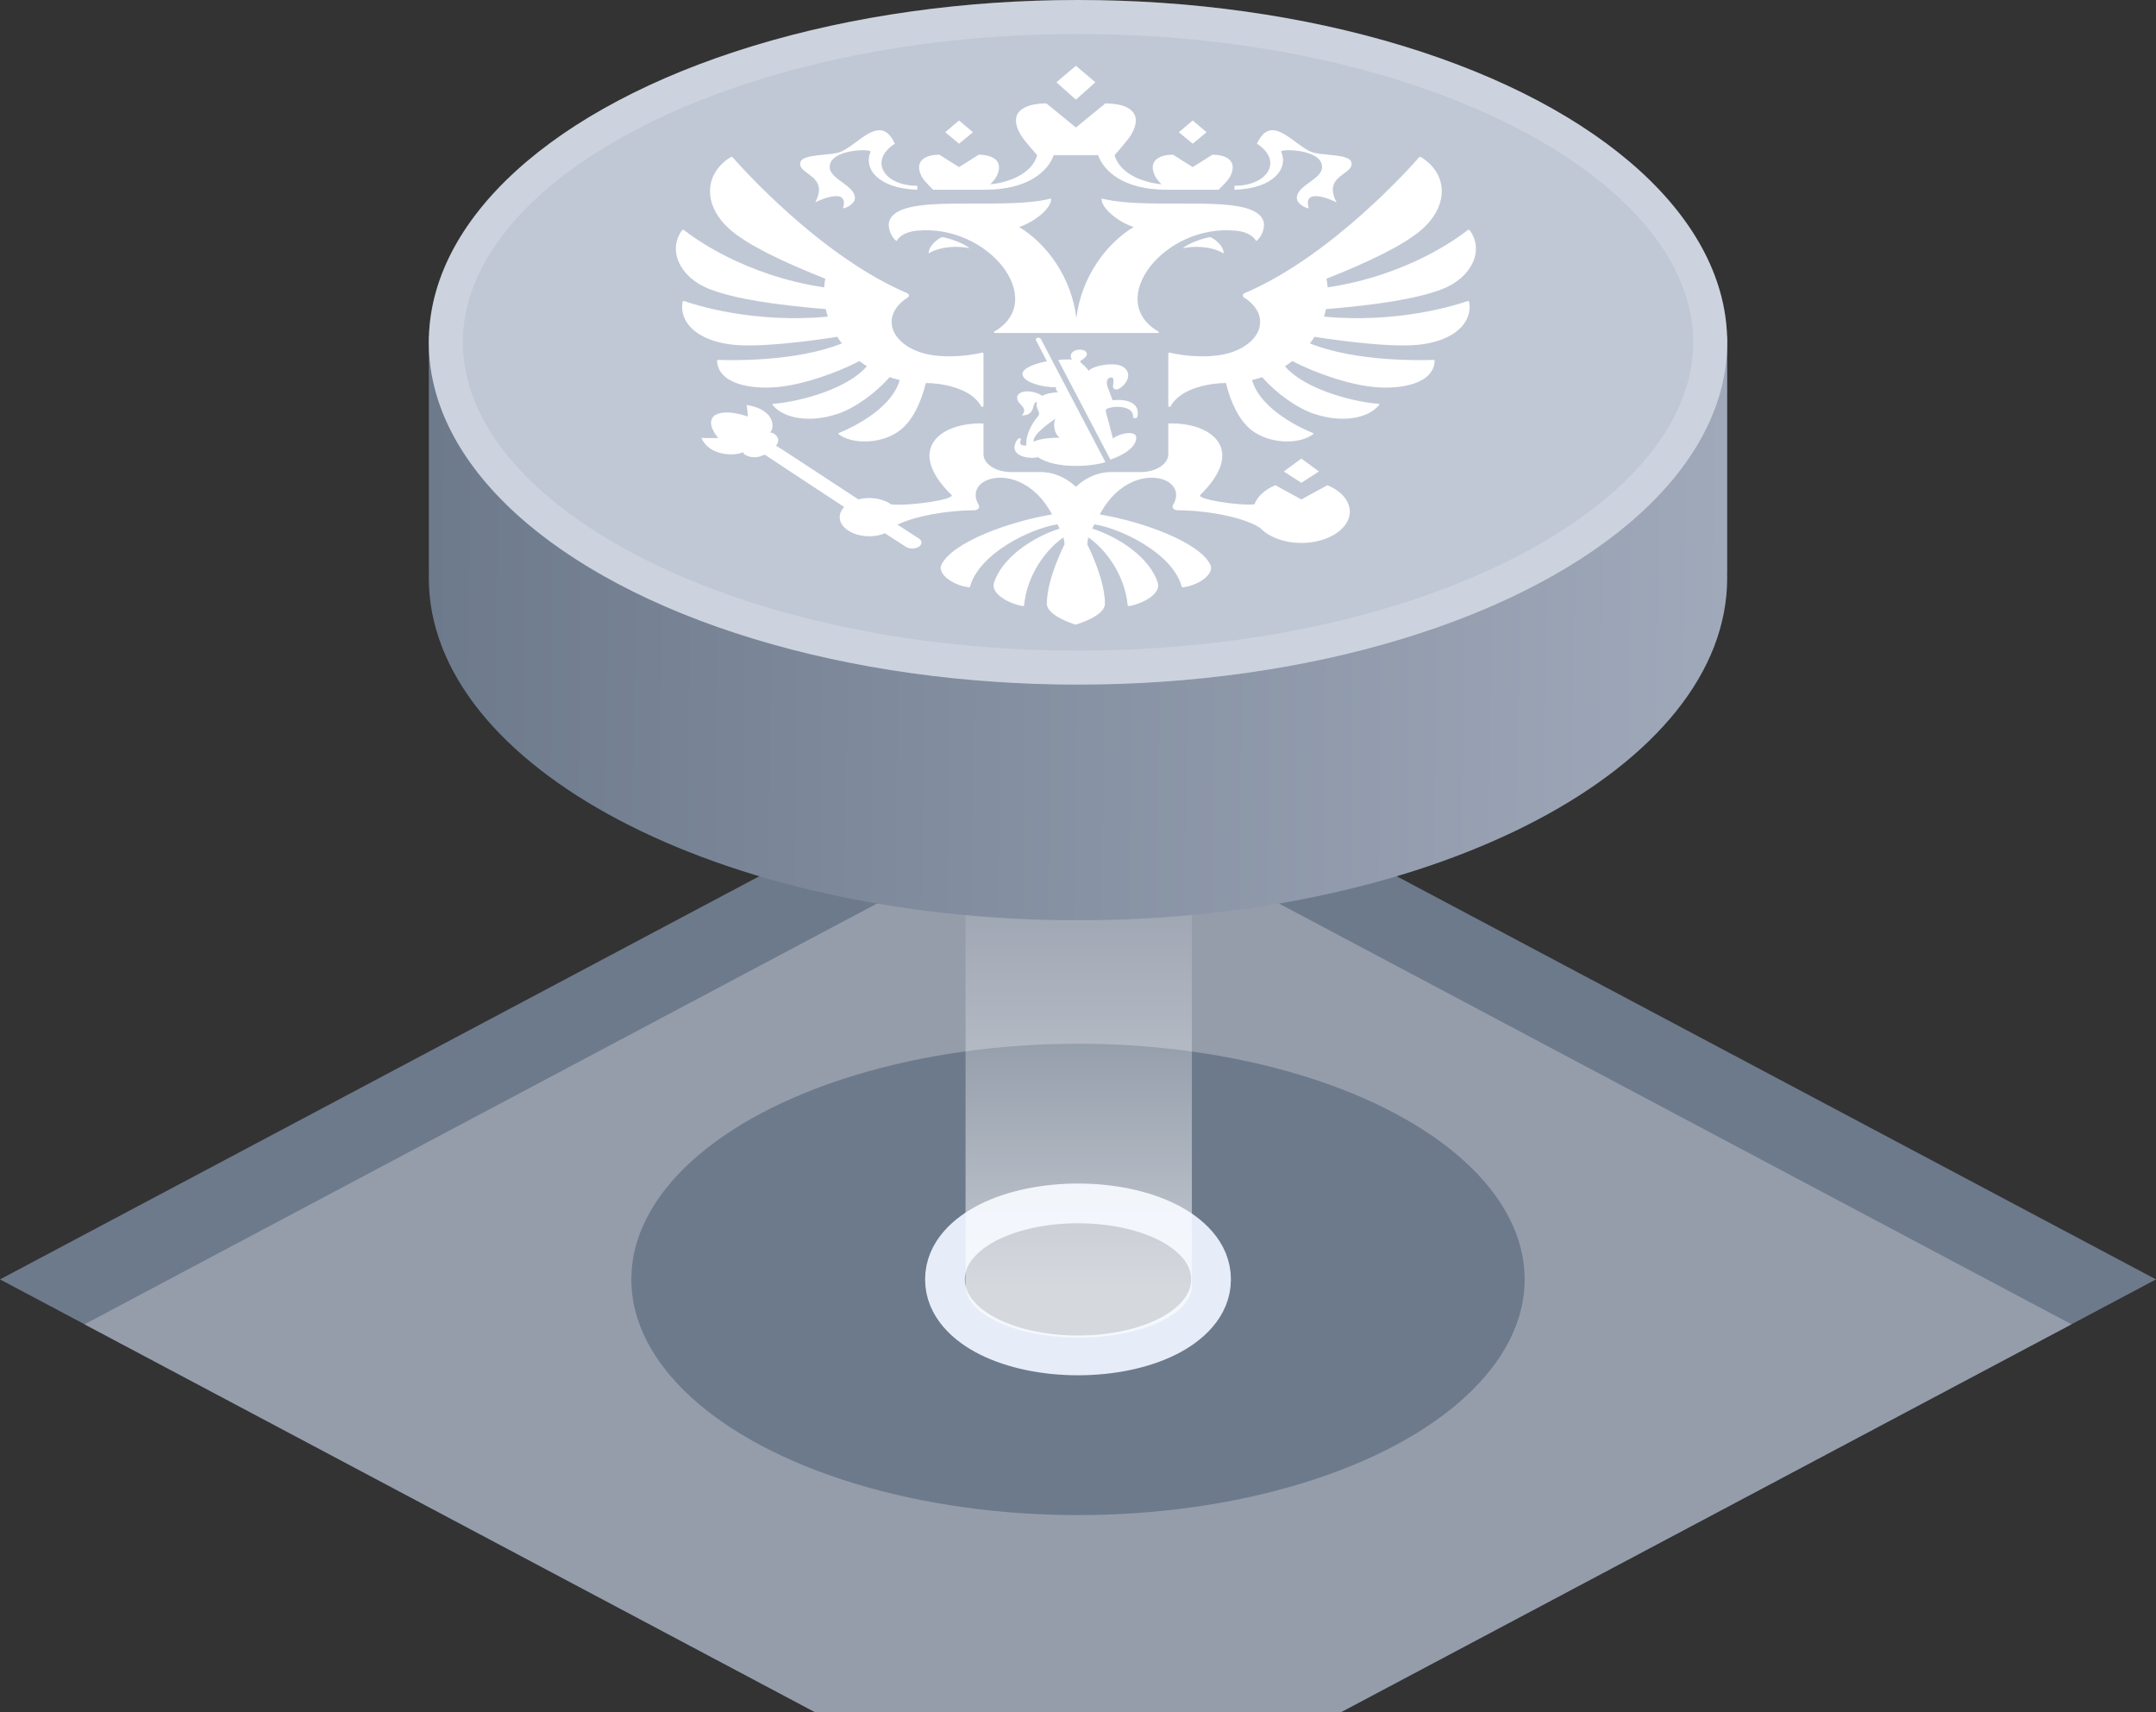 <svg width="170" height="135" viewBox="0 0 170 135" fill="none" xmlns="http://www.w3.org/2000/svg">
<rect x="0" y="0" width="170" height="135" fill="#333333" stroke="none"/>
<g clip-path="url(#clip0_102_3555)">
<path d="M85 55.745L170 100.872L85 146L0 100.872L85 55.745Z" fill="#6D7A8C"/>
<path fill-rule="evenodd" clip-rule="evenodd" d="M163.333 104.412L85 146L6.667 104.412L85 62.824L163.333 104.412Z" fill="#959DAB"/>
<ellipse cx="85" cy="100.874" rx="35.221" ry="18.582" fill="#6D7A8C"/>
<path d="M85 106.864C87.653 106.864 90.132 106.334 92.005 105.405C93.782 104.524 95.49 103.014 95.49 100.872C95.49 98.731 93.782 97.221 92.005 96.34C90.132 95.411 87.653 94.881 85 94.881C82.348 94.881 79.869 95.411 77.995 96.34C76.219 97.221 74.511 98.731 74.511 100.872C74.511 103.014 76.219 104.524 77.995 105.405C79.869 106.334 82.348 106.864 85 106.864Z" fill="#959DAB" stroke="#E6EDF8" stroke-width="3.134"/>
<path fill-rule="evenodd" clip-rule="evenodd" d="M93.98 65.641H76.134V101.375L76.134 101.375C76.134 103.63 80.129 105.459 85.057 105.459C89.985 105.459 93.98 103.63 93.98 101.375C93.98 101.37 93.98 101.365 93.98 101.36V65.641Z" fill="url(#paint0_linear_102_3555)"/>
<path fill-rule="evenodd" clip-rule="evenodd" d="M85 72.557C113.271 72.557 136.188 60.474 136.188 45.569C136.188 45.422 136.186 45.275 136.181 45.128H136.188V26.546H121.31C112.038 21.627 99.194 18.581 85 18.581C70.807 18.581 57.963 21.627 48.691 26.546H33.812V45.128H33.819C33.815 45.275 33.812 45.422 33.812 45.569C33.812 60.474 56.73 72.557 85 72.557Z" fill="url(#paint1_linear_102_3555)"/>
<ellipse cx="85" cy="26.988" rx="51.188" ry="26.988" fill="#C0C8D6"/>
<path d="M134.848 26.988C134.848 33.697 129.666 40.09 120.571 44.886C111.536 49.649 98.962 52.636 85 52.636C71.038 52.636 58.465 49.649 49.43 44.886C40.334 40.09 35.153 33.697 35.153 26.988C35.153 20.279 40.334 13.886 49.43 9.09C58.465 4.327 71.038 1.34 85 1.34C98.962 1.34 111.536 4.327 120.571 9.09C129.666 13.886 134.848 20.279 134.848 26.988Z" stroke="white" stroke-opacity="0.2" stroke-width="2.68"/>
<path fill-rule="evenodd" clip-rule="evenodd" d="M96.488 19.981C95.502 19.38 94.083 19.394 93.27 19.568C93.803 19.113 95.044 18.74 95.41 18.695C95.689 18.767 96.488 19.338 96.488 19.981ZM99.637 17.492C98.988 15.08 90.925 16.678 86.865 15.653C86.787 16.357 88.115 17.483 89.385 17.9C87.214 19.21 85.265 21.85 84.871 25.074C84.479 21.85 82.53 19.21 80.359 17.9C81.629 17.483 82.958 16.357 82.879 15.653C78.819 16.678 70.756 15.08 70.106 17.492C69.969 18.002 70.323 18.78 70.704 19.004C70.772 18.842 71.129 18.313 72.253 18.194C77.933 17.598 82.676 23.684 78.395 26.146C78.33 26.183 78.367 26.252 78.455 26.252H91.29C91.377 26.252 91.414 26.183 91.35 26.146C87.068 23.684 91.81 17.598 97.491 18.194C98.616 18.313 98.971 18.842 99.04 19.004C99.421 18.78 99.775 18.002 99.637 17.492ZM101.018 11.956C100.916 11.728 104.247 11.722 104.247 13.171C104.247 14.143 102.255 14.603 102.255 15.611C102.255 16.081 102.981 16.425 103.204 16.425C102.691 14.806 104.813 15.653 105.386 15.956C104.247 13.78 106.811 13.793 106.558 12.795C106.383 12.098 104.155 12.309 103.348 11.956C101.917 11.329 100.225 8.893 99.109 11.329C101.189 12.672 99.979 14.648 97.339 14.648C97.339 14.648 97.324 14.937 97.348 14.96C100.497 14.853 101.595 13.244 101.018 11.956ZM64.281 15.956C64.855 15.653 66.976 14.806 66.464 16.425C66.686 16.425 67.412 16.081 67.412 15.611C67.412 14.603 65.42 14.143 65.42 13.171C65.42 11.722 68.751 11.728 68.649 11.956C68.074 13.244 69.171 14.853 72.32 14.96C72.343 14.937 72.329 14.648 72.329 14.648C69.69 14.648 68.479 12.672 70.558 11.329C69.442 8.893 67.75 11.329 66.319 11.956C65.513 12.309 63.285 12.098 63.109 12.795C62.858 13.793 65.42 13.78 64.281 15.956ZM73.222 19.981C74.209 19.38 75.628 19.394 76.441 19.568C75.91 19.113 74.666 18.74 74.301 18.695C74.022 18.767 73.222 19.338 73.222 19.981ZM86.37 6.488L84.834 5.186L83.298 6.488L84.834 7.858L86.37 6.488ZM95.138 10.425L94.046 9.499L92.954 10.425L94.046 11.329L95.138 10.425ZM103.998 37.173L102.613 36.154L101.229 37.173L102.613 38.066L103.998 37.173ZM76.714 10.425L75.621 9.499L74.53 10.425L75.621 11.329L76.714 10.425ZM73.585 14.96H77.659C81.084 14.96 82.626 13.498 83.091 12.231H86.577C87.043 13.498 88.583 14.96 92.009 14.96H96.083C96.083 14.96 96.796 14.288 96.975 13.955C97.618 12.757 96.796 12.198 95.596 12.198L94.046 13.176L92.495 12.198C91.295 12.198 90.473 12.757 91.117 13.955C91.198 14.108 91.395 14.333 91.581 14.531C90.135 14.393 88.29 13.705 87.885 12.231C87.885 12.231 88.954 11.051 89.222 10.574C90.185 8.857 88.955 8.155 87.156 8.155L84.834 10.053L82.511 8.155C80.712 8.155 79.482 8.857 80.446 10.574C80.713 11.051 81.783 12.231 81.783 12.231C81.377 13.705 79.532 14.393 78.086 14.531C78.273 14.333 78.469 14.108 78.551 13.955C79.193 12.757 78.373 12.199 77.172 12.199L75.621 13.176L74.071 12.199C72.87 12.199 72.05 12.757 72.693 13.955C72.871 14.288 73.585 14.96 73.585 14.96ZM115.706 23.74C114.919 24.017 110.306 25.52 104.396 24.964C104.458 24.768 104.509 24.571 104.552 24.372C108.485 24.045 111.682 23.581 113.72 22.794C116.042 21.895 117.058 19.749 115.886 18.153C115.855 18.113 115.771 18.106 115.729 18.139C115.087 18.654 111.047 21.709 104.683 22.658C104.667 22.429 104.637 22.201 104.593 21.973C107.684 20.754 110.702 19.35 112.139 18.066C114.311 16.125 114.111 13.649 112.044 12.386C112.023 12.373 111.994 12.367 111.966 12.37C111.938 12.373 111.914 12.384 111.898 12.4C111.244 13.15 105.123 20.029 98.403 22.998C98.321 23.035 98.238 23.07 98.155 23.105C97.962 23.187 97.941 23.361 98.105 23.464C98.88 23.952 99.362 24.632 99.362 25.386C99.362 26.698 97.907 27.788 95.986 28.025C95.009 28.156 93.599 28.118 92.245 27.807C92.184 27.793 92.121 27.821 92.121 27.864V32.017C92.121 32.084 92.267 32.101 92.302 32.037C93.125 30.52 95.589 30.198 96.667 30.198C97.055 31.819 97.748 33.161 98.647 33.884C100.113 35.058 102.506 35.041 103.544 34.23C103.561 34.216 103.568 34.198 103.564 34.18C103.559 34.163 103.543 34.147 103.521 34.139C102.911 33.895 99.422 32.406 98.724 29.966C99 29.9 99.269 29.825 99.526 29.737C100.652 31.032 102.292 32.186 103.611 32.627C105.827 33.366 107.856 33.007 108.756 31.924C108.789 31.886 108.749 31.839 108.683 31.835C107.312 31.758 103.104 30.92 101.313 28.877C101.518 28.747 101.719 28.61 101.906 28.465C103.78 29.457 106.431 30.334 108.329 30.513C110.549 30.723 113.065 30.23 113.126 28.435C113.127 28.399 113.081 28.37 113.026 28.372C112.237 28.405 107.01 28.563 103.286 27.077C103.416 26.906 103.536 26.732 103.648 26.555C103.648 26.555 109.275 27.48 111.941 27.173C114.591 26.869 116.142 25.496 115.843 23.788C115.834 23.745 115.763 23.72 115.706 23.74ZM66.019 26.555C66.131 26.732 66.252 26.906 66.382 27.077C62.659 28.563 57.435 28.406 56.642 28.372C56.586 28.37 56.54 28.401 56.541 28.436C56.603 30.231 59.118 30.723 61.339 30.513C63.235 30.334 65.887 29.457 67.761 28.465C67.95 28.61 68.149 28.747 68.354 28.878C66.562 30.92 62.355 31.759 60.984 31.835C60.918 31.839 60.879 31.887 60.911 31.925C61.811 33.007 63.84 33.366 66.057 32.627C67.376 32.186 69.015 31.032 70.141 29.737C70.399 29.825 70.668 29.9 70.943 29.966C70.245 32.406 66.756 33.895 66.146 34.139C66.124 34.148 66.108 34.163 66.104 34.181C66.099 34.198 66.106 34.216 66.123 34.23C67.161 35.041 69.555 35.058 71.02 33.884C71.921 33.161 72.612 31.819 73 30.198C74.079 30.198 76.542 30.52 77.366 32.037C77.401 32.101 77.547 32.084 77.547 32.017V27.864C77.547 27.821 77.483 27.793 77.422 27.807C76.068 28.118 74.658 28.156 73.683 28.025C71.76 27.788 70.306 26.698 70.306 25.386C70.306 24.632 70.788 23.952 71.562 23.463C71.727 23.361 71.705 23.187 71.514 23.105C71.43 23.07 71.346 23.035 71.263 22.998C64.547 20.03 58.429 13.157 57.77 12.402C57.739 12.367 57.666 12.359 57.621 12.387C55.557 13.65 55.356 16.125 57.528 18.066C58.965 19.35 61.983 20.754 65.073 21.973C65.029 22.2 64.999 22.429 64.984 22.658C58.625 21.709 54.589 18.659 53.94 18.141C53.897 18.106 53.81 18.113 53.781 18.154C52.611 19.75 53.627 21.895 55.947 22.793C57.985 23.581 61.182 24.045 65.115 24.372C65.157 24.571 65.209 24.768 65.271 24.964C59.367 25.519 54.756 24.02 53.963 23.741C53.904 23.72 53.833 23.746 53.825 23.789C53.527 25.497 55.078 26.869 57.727 27.173C60.392 27.48 66.019 26.555 66.019 26.555ZM102.613 39.378L100.563 38.257C99.745 38.596 99.144 39.133 98.91 39.764C97.677 39.884 94.315 39.365 94.641 39.02C98.327 35.417 95.508 33.271 92.121 33.391V35.811C92.121 36.588 91.145 37.218 89.943 37.218H87.604C85.926 37.218 84.834 38.391 84.834 38.391C84.834 38.391 83.741 37.218 82.063 37.218H79.724C78.521 37.218 77.548 36.588 77.548 35.811V33.391C74.16 33.272 71.339 35.417 75.025 39.021C75.349 39.361 71.893 39.907 70.272 39.769C69.845 39.461 69.229 39.267 68.539 39.267C68.246 39.267 67.955 39.303 67.68 39.374C67.68 39.374 61.31 35.181 61.194 35.14L61.246 35.055C61.609 34.584 61.054 34.07 60.703 34.106C61.111 33.766 61.13 32.276 58.867 31.932C58.933 32.231 58.967 32.842 58.967 32.842C58.967 32.842 57.221 32.185 56.344 32.752C55.573 33.386 56.642 34.536 56.642 34.536C56.642 34.536 55.749 34.551 55.308 34.525C55.956 36.048 58.128 35.94 58.598 35.64C58.567 35.882 59.353 36.227 60.018 35.95L60.311 35.852C60.362 35.9 66.566 39.975 66.566 39.975C66.281 40.269 66.146 40.63 66.239 41.015C66.386 41.616 67.107 42.114 68.027 42.244C68.676 42.334 69.287 42.247 69.777 42.047L71.419 43.107C71.566 43.199 71.763 43.257 71.984 43.246C72.386 43.227 72.686 43.001 72.656 42.741C72.643 42.624 72.557 42.524 72.438 42.447C72.412 42.427 70.766 41.364 70.766 41.364C72.124 40.702 74.654 40.236 76.755 40.236C77.124 40.236 77.297 40.019 77.17 39.806C76.219 38.215 78.265 37.062 80.381 38C81.304 38.409 82.242 39.215 82.949 40.56C79.476 41.145 75.116 42.755 74.234 44.513C73.894 45.192 75.016 46.117 76.379 46.303C76.403 46.307 76.428 46.304 76.449 46.294C76.47 46.285 76.484 46.27 76.489 46.254C77.201 43.629 81.26 41.673 83.373 41.341C83.479 41.539 83.444 41.475 83.55 41.672C81.25 42.428 79.019 44.024 78.382 45.921C78.089 46.789 79.482 47.572 80.633 47.786C80.69 47.797 80.747 47.769 80.75 47.73C80.969 45.332 82.493 43.295 83.857 42.368C83.894 42.549 83.922 42.731 83.941 42.914C83.941 42.914 82.544 45.621 82.544 47.596C82.544 48.515 84.508 49.156 84.798 49.246C85.161 49.156 87.124 48.515 87.124 47.596C87.124 45.621 85.727 42.914 85.727 42.914C85.746 42.731 85.774 42.549 85.812 42.368C87.175 43.295 88.7 45.331 88.917 47.73C88.921 47.768 88.978 47.797 89.035 47.786C90.186 47.572 91.579 46.789 91.287 45.921C90.649 44.024 88.419 42.429 86.118 41.672C86.224 41.475 86.189 41.539 86.295 41.341C88.409 41.674 92.467 43.629 93.179 46.254C93.184 46.27 93.198 46.285 93.219 46.294C93.24 46.304 93.265 46.307 93.289 46.303C94.65 46.117 95.774 45.192 95.433 44.513C94.553 42.755 90.192 41.145 86.719 40.56C87.427 39.215 88.364 38.41 89.287 38C91.403 37.062 93.449 38.215 92.497 39.806C92.37 40.019 92.542 40.236 92.913 40.236C95.289 40.236 98.216 40.833 99.374 41.633C100.114 42.405 101.482 42.899 103.026 42.793C104.779 42.674 106.209 41.758 106.407 40.625C106.579 39.633 105.841 38.742 104.665 38.257L102.613 39.378ZM87.502 32.15C88.233 31.962 89.377 32.114 89.339 32.848C89.329 33.014 89.665 33.014 89.689 32.844C89.907 31.746 88.84 31.43 87.724 31.559C87.585 31.181 87.472 30.851 87.342 30.524C87.239 30.259 87.201 29.763 87.642 29.763C87.879 29.763 87.784 30.225 87.762 30.424C87.742 30.599 87.832 30.704 88.036 30.709C88.163 30.713 88.322 30.6 88.417 30.525C89.056 30.023 89.204 29.245 88.456 28.87C87.829 28.555 86.26 28.789 85.829 29.238C85.764 29.069 85.453 28.79 85.304 28.668C85.159 28.55 85.121 28.468 85.322 28.364C85.416 28.314 85.702 28.116 85.702 27.912C85.702 27.791 85.568 27.568 85.14 27.568C84.802 27.568 84.427 27.731 84.427 28.093C84.427 28.174 84.455 28.26 84.53 28.353C84.317 28.328 83.737 28.338 83.44 28.389L87.554 36.239C88.731 35.834 89.594 35.195 89.594 34.508C89.594 33.923 88.355 34.117 87.752 34.573C87.559 33.831 87.386 33.146 87.198 32.463C87.147 32.275 87.284 32.207 87.502 32.15ZM81.685 26.819L82.549 28.488C81.809 28.61 80.619 28.985 80.619 29.482C80.619 30.144 82.302 30.574 83.275 30.523C83.227 30.674 83.283 30.808 83.434 30.931C83.081 30.931 82.415 31.045 82.196 31.209C81.68 30.875 80.872 30.753 80.488 30.957C80.102 31.162 80.091 31.509 80.493 31.902C80.774 32.173 80.879 32.442 80.564 32.757C81.737 32.757 81.305 31.696 81.765 31.696C81.705 31.902 81.742 32.14 81.875 32.404C81.963 32.579 81.963 32.703 81.812 32.872C81.434 33.293 80.845 34.259 80.925 35.133C80.54 35.131 80.344 35.066 80.48 34.701C80.53 34.565 80.409 34.468 80.25 34.635C80.073 34.82 79.988 35.136 79.988 35.271C79.988 36.049 81.321 36.205 81.83 36.041C83.302 37.031 86.193 36.767 87.161 36.435L82.071 26.723C81.967 26.54 81.593 26.628 81.685 26.819ZM81.508 34.818C81.403 34.418 82.203 33.703 83.221 33.014C83.004 33.463 83.139 34.238 83.563 34.504C82.825 34.504 81.948 34.601 81.508 34.818Z" fill="white"/>
</g>
<defs>
<linearGradient id="paint0_linear_102_3555" x1="85.652" y1="101.375" x2="85.652" y2="65.641" gradientUnits="userSpaceOnUse">
<stop stop-color="white" stop-opacity="0.6"/>
<stop offset="1" stop-color="white" stop-opacity="0"/>
</linearGradient>
<linearGradient id="paint1_linear_102_3555" x1="136.188" y1="40.702" x2="33.814" y2="39.705" gradientUnits="userSpaceOnUse">
<stop stop-color="#A0A9BA"/>
<stop offset="1" stop-color="#6D7A8C"/>
</linearGradient>
<clipPath id="clip0_102_3555">
<rect width="170" height="135" fill="white"/>
</clipPath>
</defs>
</svg>
